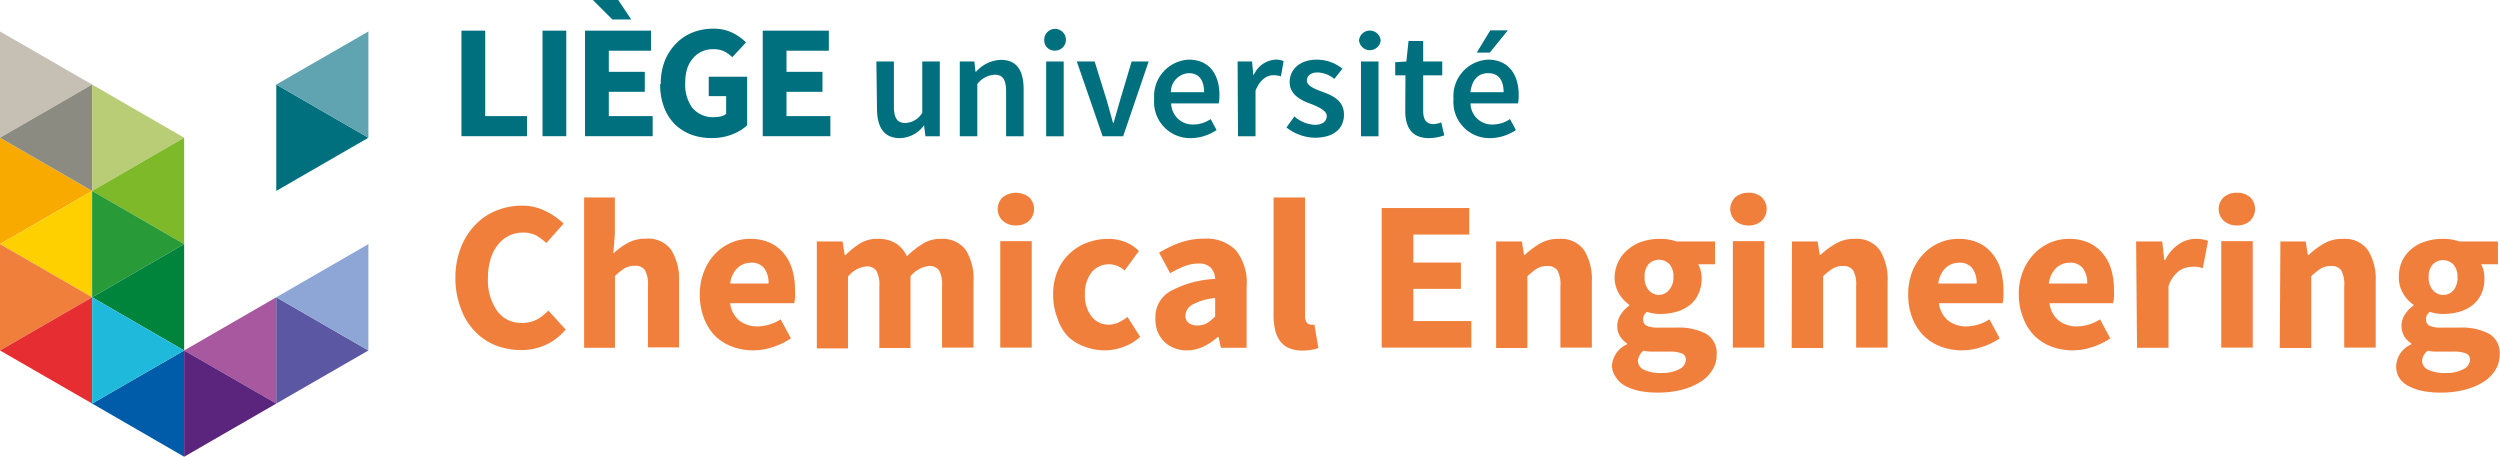 <svg xmlns="http://www.w3.org/2000/svg" xmlns:xlink="http://www.w3.org/1999/xlink" width="243.96" height="44.57" viewBox="0 0 243.96 44.57"><defs><style>.a{fill:none;}.b{clip-path:url(#a);}.c,.s{fill:#00707f;}.d,.g{fill:#f07f3c;}.e{fill:#f8aa00;}.e,.f,.g,.h,.i,.j,.k,.l,.m,.n,.o,.p,.q,.r,.s,.t,.u,.v{fill-rule:evenodd;}.f{fill:#ffd000;}.h{fill:#e62d31;}.i{fill:#c6c0b4;}.j{fill:#8c8b82;}.k{fill:#b9cd76;}.l{fill:#7db928;}.m{fill:#289b38;}.n{fill:#00843b;}.o{fill:#005ca9;}.p{fill:#1fbadb;}.q{fill:#a8589e;}.r{fill:#5b257d;}.t{fill:#5fa4b0;}.u{fill:#5b57a2;}.v{fill:#8da6d6;}</style><clipPath id="a"><rect class="a" width="246" height="44.57"/></clipPath></defs><title>ChemEng</title><g class="b"><g class="b"><path class="c" d="M85.52,6h1.71v4.35c0,1.21.34,1.65,1.13,1.65A2,2,0,0,0,90,11V6h1.71v7.3h-1.4l-.14-1.07h0a3,3,0,0,1-2.35,1.25c-1.56,0-2.24-1.06-2.24-2.9Z"/><path class="c" d="M93.66,6h1.42l.11,1h.06a3.41,3.41,0,0,1,2.4-1.16c1.56,0,2.24,1,2.24,2.9V13.3H98.18V8.94c0-1.2-.34-1.65-1.14-1.65a2.31,2.31,0,0,0-1.67.91v5.1H93.66Z"/><rect class="c" x="102.09" y="6" width="1.71" height="7.3"/><path class="c" d="M105.08,6h1.74L108,9.79c.19.71.42,1.46.61,2.2h.06c.21-.74.42-1.49.63-2.2L110.43,6h1.66l-2.49,7.3h-2Z"/><path class="c" d="M116,5.82c2,0,3,1.43,3,3.46a4.11,4.11,0,0,1-.07.81h-4.64a2.09,2.09,0,0,0,2.16,2.06,3,3,0,0,0,1.69-.53l.58,1.07a4.6,4.6,0,0,1-2.5.79,3.52,3.52,0,0,1-3.59-3.82A3.56,3.56,0,0,1,116,5.82ZM117.5,9c0-1.16-.49-1.86-1.49-1.86A1.84,1.84,0,0,0,114.26,9Z"/><path class="c" d="M120.77,6h1.41l.12,1.29h.06a2.48,2.48,0,0,1,2.07-1.47,1.76,1.76,0,0,1,.83.15L125,7.45a2.53,2.53,0,0,0-.76-.11c-.58,0-1.28.4-1.72,1.5V13.3h-1.71Z"/><path class="c" d="M126.31,11.36a3.24,3.24,0,0,0,2,.82c.78,0,1.16-.37,1.16-.87s-.79-.88-1.57-1.18c-1-.36-2.05-.91-2.05-2.13s1-2.18,2.66-2.18A4,4,0,0,1,131,6.7l-.79,1a2.76,2.76,0,0,0-1.61-.63c-.72,0-1.07.34-1.07.81s.73.8,1.52,1.08c1,.37,2.1.85,2.1,2.22s-1,2.26-2.84,2.26a4.62,4.62,0,0,1-2.77-1Z"/><rect class="c" x="132.81" y="6" width="1.71" height="7.3"/><path class="c" d="M137.15,7.35h-1V6.07L137.24,6l.21-2h1.43V6h1.86V7.35h-1.86v3.48c0,.86.32,1.28,1,1.28a2.06,2.06,0,0,0,.76-.17l.3,1.27a4.78,4.78,0,0,1-1.49.27c-1.69,0-2.32-1.07-2.32-2.65Z"/><path class="c" d="M145.2,5.82c2,0,3,1.43,3,3.46a3.46,3.46,0,0,1-.07.81H143.5a2.09,2.09,0,0,0,2.16,2.06,3,3,0,0,0,1.69-.53l.58,1.07a4.6,4.6,0,0,1-2.5.79,3.52,3.52,0,0,1-3.59-3.82A3.56,3.56,0,0,1,145.2,5.82ZM146.73,9c0-1.16-.49-1.86-1.49-1.86s-1.6.64-1.75,1.86Z"/><path class="c" d="M101.9,3.94a1.06,1.06,0,1,1,1.06,1,1,1,0,0,1-1.06-1"/><path class="c" d="M132.62,3.94a1.06,1.06,0,0,1,2.11,0,1.06,1.06,0,0,1-2.11,0"/><polygon class="c" points="145.38 5.13 144.11 5.13 145.43 2.96 147.14 2.96 145.38 5.13"/><polygon class="c" points="45.03 2.99 47.35 2.99 47.35 11.33 51.43 11.33 51.43 13.29 45.03 13.29 45.03 2.99"/><rect class="c" x="52.94" y="2.99" width="2.32" height="10.3"/><polygon class="c" points="57.09 2.99 63.53 2.99 63.53 4.95 59.41 4.95 59.41 7.01 62.92 7.01 62.92 8.96 59.41 8.96 59.41 11.33 63.69 11.33 63.69 13.29 57.09 13.29 57.09 2.99"/><polygon class="c" points="57.86 0 60.33 0 61.6 1.9 59.76 1.9 57.86 0"/><path class="c" d="M64.48,8.2a6.06,6.06,0,0,1,.4-2.28A5.18,5.18,0,0,1,66,4.22a4.7,4.7,0,0,1,1.61-1.06,5.42,5.42,0,0,1,2-.36,4.12,4.12,0,0,1,1.89.41,4.87,4.87,0,0,1,1.3.93L71.46,5.58a3.27,3.27,0,0,0-.8-.57,2.42,2.42,0,0,0-1.08-.21,2.67,2.67,0,0,0-1.1.23,2.61,2.61,0,0,0-.86.66,3,3,0,0,0-.56,1,4.63,4.63,0,0,0-.19,1.39,3.79,3.79,0,0,0,.71,2.47,2.65,2.65,0,0,0,2.18.88,2.49,2.49,0,0,0,.61-.08,1.18,1.18,0,0,0,.49-.24V9.38h-1.7V7.49h3.75v4.74a4.59,4.59,0,0,1-1.45.88,5.3,5.3,0,0,1-2,.36,5.7,5.7,0,0,1-2-.33,4.73,4.73,0,0,1-1.59-1,4.65,4.65,0,0,1-1.06-1.65,6.19,6.19,0,0,1-.39-2.28"/><polygon class="c" points="74.43 2.99 80.88 2.99 80.88 4.95 76.75 4.95 76.75 7.01 80.26 7.01 80.26 8.96 76.75 8.96 76.75 11.33 81.03 11.33 81.03 13.29 74.43 13.29 74.43 2.99"/><path class="d" d="M44.44,27.19a8.17,8.17,0,0,1,.52-3,6.79,6.79,0,0,1,1.41-2.24,5.84,5.84,0,0,1,2.07-1.4,6.5,6.5,0,0,1,2.49-.48,5,5,0,0,1,2.31.53A6.73,6.73,0,0,1,55,21.82l-1.69,1.9a5.09,5.09,0,0,0-1-.75A2.73,2.73,0,0,0,51,22.7a3,3,0,0,0-1.32.3,3.2,3.2,0,0,0-1.08.87,4.11,4.11,0,0,0-.72,1.38,6.1,6.1,0,0,0-.26,1.84,5.2,5.2,0,0,0,.9,3.26,2.87,2.87,0,0,0,2.4,1.16,3.07,3.07,0,0,0,1.47-.33,4.27,4.27,0,0,0,1.12-.88l1.69,1.86a5.55,5.55,0,0,1-4.32,2,6.88,6.88,0,0,1-2.49-.45,5.68,5.68,0,0,1-2-1.33,6,6,0,0,1-1.38-2.18A8.28,8.28,0,0,1,44.44,27.19Z"/><path class="d" d="M57,19.27H60v3.6l-.15,1.86a8,8,0,0,1,1.36-1,3.68,3.68,0,0,1,1.84-.44,2.76,2.76,0,0,1,2.45,1.1,5.34,5.34,0,0,1,.76,3.07v6.44H63.23v-6a2.85,2.85,0,0,0-.3-1.55,1.14,1.14,0,0,0-1-.41,1.77,1.77,0,0,0-1,.26,5.41,5.41,0,0,0-.92.74v7H57Z"/><path class="d" d="M68.29,28.74a5.89,5.89,0,0,1,.42-2.27,5.12,5.12,0,0,1,1.09-1.71,4.65,4.65,0,0,1,1.56-1.08,4.55,4.55,0,0,1,1.81-.37,4.66,4.66,0,0,1,1.94.37,3.79,3.79,0,0,1,1.38,1.05,4.52,4.52,0,0,1,.82,1.57,7,7,0,0,1,.27,2,5.92,5.92,0,0,1,0,.76c0,.23-.06.41-.08.53H71.25a2.56,2.56,0,0,0,.93,1.72,2.87,2.87,0,0,0,1.77.54,4.23,4.23,0,0,0,2.23-.69l1,1.86a6.9,6.9,0,0,1-1.77.85,6.17,6.17,0,0,1-1.91.32,5.85,5.85,0,0,1-2.07-.37,4.76,4.76,0,0,1-1.67-1.06A5.06,5.06,0,0,1,68.68,31,6.24,6.24,0,0,1,68.29,28.74ZM75,27.67a2.43,2.43,0,0,0-.4-1.46,1.5,1.5,0,0,0-1.33-.57,1.88,1.88,0,0,0-1.29.5,2.45,2.45,0,0,0-.72,1.53Z"/><path class="d" d="M79.71,23.56h2.51l.21,1.33h.08a8,8,0,0,1,1.38-1.11,3.12,3.12,0,0,1,1.75-.47,3.27,3.27,0,0,1,1.79.44A3.05,3.05,0,0,1,88.5,25,9.18,9.18,0,0,1,90,23.82a3.15,3.15,0,0,1,1.8-.51,2.81,2.81,0,0,1,2.46,1.11A5.29,5.29,0,0,1,95,27.48v6.44H91.93v-6a2.85,2.85,0,0,0-.3-1.55,1.15,1.15,0,0,0-1-.41,2.74,2.74,0,0,0-1.78,1v7H85.81v-6a2.85,2.85,0,0,0-.3-1.55,1.14,1.14,0,0,0-1-.41,2.63,2.63,0,0,0-1.76,1v7H79.71Z"/><path class="d" d="M99.14,22a1.85,1.85,0,0,1-1.28-.45,1.58,1.58,0,0,1,0-2.31,2.12,2.12,0,0,1,2.56,0,1.61,1.61,0,0,1,0,2.31A1.84,1.84,0,0,1,99.14,22Zm-1.53,1.53h3.07V33.92H97.61Z"/><path class="d" d="M102.77,28.74a5.77,5.77,0,0,1,.44-2.31,4.84,4.84,0,0,1,1.18-1.7,5.07,5.07,0,0,1,1.72-1.06,5.94,5.94,0,0,1,2-.36,4.34,4.34,0,0,1,1.73.32,3.76,3.76,0,0,1,1.3.87l-1.4,1.9a2.26,2.26,0,0,0-1.44-.61,2.19,2.19,0,0,0-1.78.79,3.33,3.33,0,0,0-.65,2.16,3.27,3.27,0,0,0,.66,2.15,2.06,2.06,0,0,0,1.66.79,2.25,2.25,0,0,0,1-.23,5,5,0,0,0,.84-.52l1.23,1.94a4.81,4.81,0,0,1-1.67,1,5.44,5.44,0,0,1-1.77.32,5.54,5.54,0,0,1-2-.37,4.62,4.62,0,0,1-1.62-1A4.81,4.81,0,0,1,103.17,31,6.13,6.13,0,0,1,102.77,28.74Z"/><path class="d" d="M112.75,31a2.89,2.89,0,0,1,1.38-2.54,10.07,10.07,0,0,1,4.45-1.24,1.71,1.71,0,0,0-.42-1.09,1.58,1.58,0,0,0-1.21-.41,3.74,3.74,0,0,0-1.34.25,10.16,10.16,0,0,0-1.42.69l-1.08-2a11.13,11.13,0,0,1,2.1-1,7.11,7.11,0,0,1,2.33-.37,4,4,0,0,1,3.06,1.13A5.09,5.09,0,0,1,121.65,28v5.94h-2.51l-.23-1.07h-.06a6.13,6.13,0,0,1-1.41.95,3.64,3.64,0,0,1-1.62.37,3.2,3.2,0,0,1-1.27-.24,2.76,2.76,0,0,1-1-.67,3.18,3.18,0,0,1-.62-1A3.55,3.55,0,0,1,112.75,31Zm2.93-.23a.86.86,0,0,0,.32.75,1.43,1.43,0,0,0,.87.24,1.77,1.77,0,0,0,.92-.23,4.73,4.73,0,0,0,.79-.65V29.09a5.62,5.62,0,0,0-2.28.67A1.27,1.27,0,0,0,115.68,30.8Z"/><path class="d" d="M124.28,19.27h3.07V30.82a1,1,0,0,0,.18.67.5.5,0,0,0,.36.19h.18a.58.58,0,0,0,.2,0l.38,2.28a3.42,3.42,0,0,1-.64.17,4.81,4.81,0,0,1-.91.08,3.34,3.34,0,0,1-1.34-.25,2.13,2.13,0,0,1-.86-.7,2.84,2.84,0,0,1-.47-1.09,6.22,6.22,0,0,1-.15-1.43Z"/><path class="d" d="M134.83,20.3h8.54v2.59h-5.45v2.73h4.64v2.57h-4.64v3.14h5.66v2.59h-8.75Z"/><path class="d" d="M146,23.56h2.51l.21,1.31h.08a8.16,8.16,0,0,1,1.46-1.09,3.52,3.52,0,0,1,1.86-.47,2.77,2.77,0,0,1,2.46,1.1,5.42,5.42,0,0,1,.76,3.07v6.44h-3.07v-6a2.85,2.85,0,0,0-.3-1.55,1.16,1.16,0,0,0-1-.41,1.8,1.8,0,0,0-1,.26,5.83,5.83,0,0,0-.92.74v7H146Z"/><path class="d" d="M157.3,35.69a2.45,2.45,0,0,1,1.48-2.09v-.08a2.35,2.35,0,0,1-.68-.69,1.85,1.85,0,0,1-.28-1.07,2,2,0,0,1,.34-1.07,3.27,3.27,0,0,1,.83-.87v-.08a3.55,3.55,0,0,1-1-1.08,3.06,3.06,0,0,1-.43-1.62A3.57,3.57,0,0,1,158,25.4a3.47,3.47,0,0,1,1-1.16,3.87,3.87,0,0,1,1.37-.7,5.36,5.36,0,0,1,1.61-.23,4.6,4.6,0,0,1,1.6.25h3.78v2.23h-1.65a1.91,1.91,0,0,1,.24.59,2.66,2.66,0,0,1,.1.77,3.51,3.51,0,0,1-.32,1.55,2.81,2.81,0,0,1-.86,1.09,3.68,3.68,0,0,1-1.3.64,5.77,5.77,0,0,1-1.59.21,4.06,4.06,0,0,1-1.26-.21,1.07,1.07,0,0,0-.29.33.94.94,0,0,0-.08.44.62.62,0,0,0,.34.59,2.9,2.9,0,0,0,1.22.18h1.67a5.74,5.74,0,0,1,2.94.62,2.18,2.18,0,0,1,1,2,2.77,2.77,0,0,1-.41,1.5,3.59,3.59,0,0,1-1.16,1.17,6.41,6.41,0,0,1-1.81.77,9.3,9.3,0,0,1-2.4.28,9.15,9.15,0,0,1-1.71-.15,5.5,5.5,0,0,1-1.37-.47,2.4,2.4,0,0,1-.93-.82A2,2,0,0,1,157.3,35.69Zm2.53-.48a1,1,0,0,0,.63.89,3.87,3.87,0,0,0,1.67.3,3.61,3.61,0,0,0,1.71-.36,1.08,1.08,0,0,0,.67-.91.64.64,0,0,0-.41-.65,3.27,3.27,0,0,0-1.18-.17h-1.07q-.54,0-.87,0a4.1,4.1,0,0,1-.59-.09A1.4,1.4,0,0,0,159.83,35.21Zm2-6.43a1.32,1.32,0,0,0,1-.43A1.85,1.85,0,0,0,163.3,27a1.75,1.75,0,0,0-.41-1.24,1.42,1.42,0,0,0-2,0,1.74,1.74,0,0,0-.4,1.25,1.85,1.85,0,0,0,.4,1.31A1.33,1.33,0,0,0,161.88,28.78Z"/><path class="d" d="M170.63,22a1.85,1.85,0,0,1-1.28-.45,1.58,1.58,0,0,1,0-2.31,1.89,1.89,0,0,1,1.28-.43,1.85,1.85,0,0,1,1.28.43,1.61,1.61,0,0,1,0,2.31A1.82,1.82,0,0,1,170.63,22Zm-1.53,1.53h3.07V33.92H169.1Z"/><path class="d" d="M174.87,23.56h2.5l.21,1.31h.08a8.23,8.23,0,0,1,1.47-1.09,3.52,3.52,0,0,1,1.86-.47,2.76,2.76,0,0,1,2.45,1.1,5.34,5.34,0,0,1,.76,3.07v6.44h-3.07v-6a2.85,2.85,0,0,0-.3-1.55,1.14,1.14,0,0,0-1-.41,1.77,1.77,0,0,0-1,.26,5.41,5.41,0,0,0-.92.74v7h-3.07Z"/><path class="d" d="M186.21,28.74a6.08,6.08,0,0,1,.41-2.27,5.3,5.3,0,0,1,1.1-1.71,4.65,4.65,0,0,1,1.56-1.08,4.55,4.55,0,0,1,1.81-.37,4.66,4.66,0,0,1,1.94.37,3.67,3.67,0,0,1,1.37,1.05,4.37,4.37,0,0,1,.83,1.57,7,7,0,0,1,.27,2,5.92,5.92,0,0,1,0,.76c0,.23-.06.41-.08.53h-6.21a2.56,2.56,0,0,0,.93,1.72,2.87,2.87,0,0,0,1.77.54,4.23,4.23,0,0,0,2.23-.69l1,1.86a6.9,6.9,0,0,1-1.77.85,6.17,6.17,0,0,1-1.91.32,5.85,5.85,0,0,1-2.07-.37,4.76,4.76,0,0,1-1.67-1.06A5.06,5.06,0,0,1,186.6,31,6.24,6.24,0,0,1,186.21,28.74Zm6.68-1.07a2.43,2.43,0,0,0-.4-1.46,1.5,1.5,0,0,0-1.33-.57,1.88,1.88,0,0,0-1.29.5,2.45,2.45,0,0,0-.72,1.53Z"/><path class="d" d="M197,28.74a5.88,5.88,0,0,1,.41-2.27,5.3,5.3,0,0,1,1.1-1.71,4.65,4.65,0,0,1,1.56-1.08,4.55,4.55,0,0,1,1.81-.37,4.62,4.62,0,0,1,1.93.37,3.79,3.79,0,0,1,1.38,1.05,4.37,4.37,0,0,1,.83,1.57,7,7,0,0,1,.27,2,5.92,5.92,0,0,1,0,.76,5.11,5.11,0,0,1-.09.53H200a2.56,2.56,0,0,0,.93,1.72,2.87,2.87,0,0,0,1.77.54,4.26,4.26,0,0,0,2.23-.69l1,1.86a6.83,6.83,0,0,1-1.76.85,6.22,6.22,0,0,1-1.91.32,5.85,5.85,0,0,1-2.07-.37,4.76,4.76,0,0,1-1.67-1.06A5.06,5.06,0,0,1,197.42,31,6.24,6.24,0,0,1,197,28.74Zm6.68-1.07a2.43,2.43,0,0,0-.4-1.46,1.5,1.5,0,0,0-1.33-.57,1.88,1.88,0,0,0-1.29.5,2.45,2.45,0,0,0-.72,1.53Z"/><path class="d" d="M208.45,23.56H211l.2,1.81h.09a3.91,3.91,0,0,1,1.36-1.56,2.85,2.85,0,0,1,1.58-.5,3.56,3.56,0,0,1,.72.05,2.1,2.1,0,0,1,.52.15l-.51,2.66a4.2,4.2,0,0,0-.54-.13,3.37,3.37,0,0,0-.58,0,2.27,2.27,0,0,0-1.23.42,3.06,3.06,0,0,0-1,1.48v6h-3.07Z"/><path class="d" d="M218.29,22a1.85,1.85,0,0,1-1.28-.45,1.58,1.58,0,0,1,0-2.31,1.89,1.89,0,0,1,1.28-.43,1.85,1.85,0,0,1,1.28.43,1.61,1.61,0,0,1,0,2.31A1.82,1.82,0,0,1,218.29,22Zm-1.53,1.53h3.07V33.92h-3.07Z"/><path class="d" d="M222.53,23.56H225l.21,1.31h.09a7.82,7.82,0,0,1,1.46-1.09,3.52,3.52,0,0,1,1.86-.47,2.76,2.76,0,0,1,2.45,1.1,5.34,5.34,0,0,1,.76,3.07v6.44h-3.07v-6a2.85,2.85,0,0,0-.3-1.55,1.14,1.14,0,0,0-1-.41,1.77,1.77,0,0,0-1,.26,5.41,5.41,0,0,0-.92.74v7h-3.07Z"/><path class="d" d="M233.83,35.69a2.43,2.43,0,0,1,1.48-2.09v-.08a2.27,2.27,0,0,1-.69-.69,2.06,2.06,0,0,1,.06-2.14,3.16,3.16,0,0,1,.84-.87v-.08a3.43,3.43,0,0,1-1-1.08,3,3,0,0,1-.43-1.62,3.7,3.7,0,0,1,.35-1.64,3.59,3.59,0,0,1,.95-1.16,4,4,0,0,1,1.37-.7,5.4,5.4,0,0,1,1.61-.23,4.65,4.65,0,0,1,1.61.25h3.78v2.23h-1.65a1.91,1.91,0,0,1,.24.59,3.07,3.07,0,0,1,.09.77,3.51,3.51,0,0,1-.31,1.55,2.92,2.92,0,0,1-.87,1.09,3.72,3.72,0,0,1-1.29.64,5.89,5.89,0,0,1-1.6.21,4,4,0,0,1-1.25-.21,1.12,1.12,0,0,0-.3.33,1.08,1.08,0,0,0-.08.44.63.63,0,0,0,.35.59,2.84,2.84,0,0,0,1.22.18H240a5.68,5.68,0,0,1,2.93.62,2.17,2.17,0,0,1,1,2,2.86,2.86,0,0,1-.41,1.5,3.69,3.69,0,0,1-1.16,1.17,6.48,6.48,0,0,1-1.82.77,9.3,9.3,0,0,1-2.4.28,9,9,0,0,1-1.7-.15,5.73,5.73,0,0,1-1.38-.47,2.4,2.4,0,0,1-.93-.82A2.1,2.1,0,0,1,233.83,35.69Zm2.52-.48a1,1,0,0,0,.63.89,3.9,3.9,0,0,0,1.67.3,3.56,3.56,0,0,0,1.71-.36,1.06,1.06,0,0,0,.67-.91.63.63,0,0,0-.41-.65,3.24,3.24,0,0,0-1.18-.17h-1.06c-.36,0-.66,0-.88,0a4,4,0,0,1-.58-.09A1.38,1.38,0,0,0,236.35,35.21Zm2.05-6.43a1.32,1.32,0,0,0,1-.43,1.85,1.85,0,0,0,.41-1.31,1.75,1.75,0,0,0-.41-1.24,1.41,1.41,0,0,0-2,0A1.74,1.74,0,0,0,237,27a1.85,1.85,0,0,0,.41,1.31A1.32,1.32,0,0,0,238.4,28.78Z"/><polygon class="e" points="0 23.82 8.99 18.63 0 13.44 0 23.82"/><polygon class="f" points="0 23.82 8.99 29.01 8.99 18.63 0 23.82"/><polygon class="g" points="0 34.2 8.99 29.01 0 23.82 0 34.2"/><polygon class="h" points="0 34.2 8.99 39.38 8.99 29.01 0 34.2"/><polygon class="i" points="0 3.07 0 13.44 8.99 8.25 0 3.07 0 3.07"/><polygon class="j" points="0 13.44 8.99 18.63 8.99 8.25 0 13.44"/><polygon class="k" points="17.97 13.44 8.99 8.25 8.99 18.63 17.97 13.44"/><polygon class="l" points="8.99 18.63 17.97 23.82 17.97 13.44 8.99 18.63"/><polygon class="m" points="17.97 23.82 8.99 18.63 8.99 29.01 17.97 23.82"/><polygon class="n" points="8.99 29.01 17.97 34.2 17.97 23.82 8.99 29.01"/><polygon class="o" points="8.99 39.38 17.97 44.57 17.97 34.2 8.99 39.38"/><polygon class="p" points="17.97 34.2 8.99 29.01 8.99 39.38 17.97 34.2"/><polygon class="q" points="17.97 34.2 26.96 39.38 26.96 29.01 17.97 34.2"/><polygon class="r" points="17.97 44.57 26.96 39.38 17.97 34.2 17.97 44.57"/><polygon class="s" points="26.96 18.63 35.95 13.44 26.96 8.25 26.96 18.63"/><polygon class="t" points="35.95 3.07 26.96 8.25 35.95 13.44 35.95 3.07 35.95 3.07"/><polygon class="u" points="26.96 39.38 35.95 34.2 26.96 29.01 26.96 39.38"/><polygon class="v" points="26.96 29.01 35.95 34.2 35.95 23.82 26.96 29.01"/></g></g></svg>